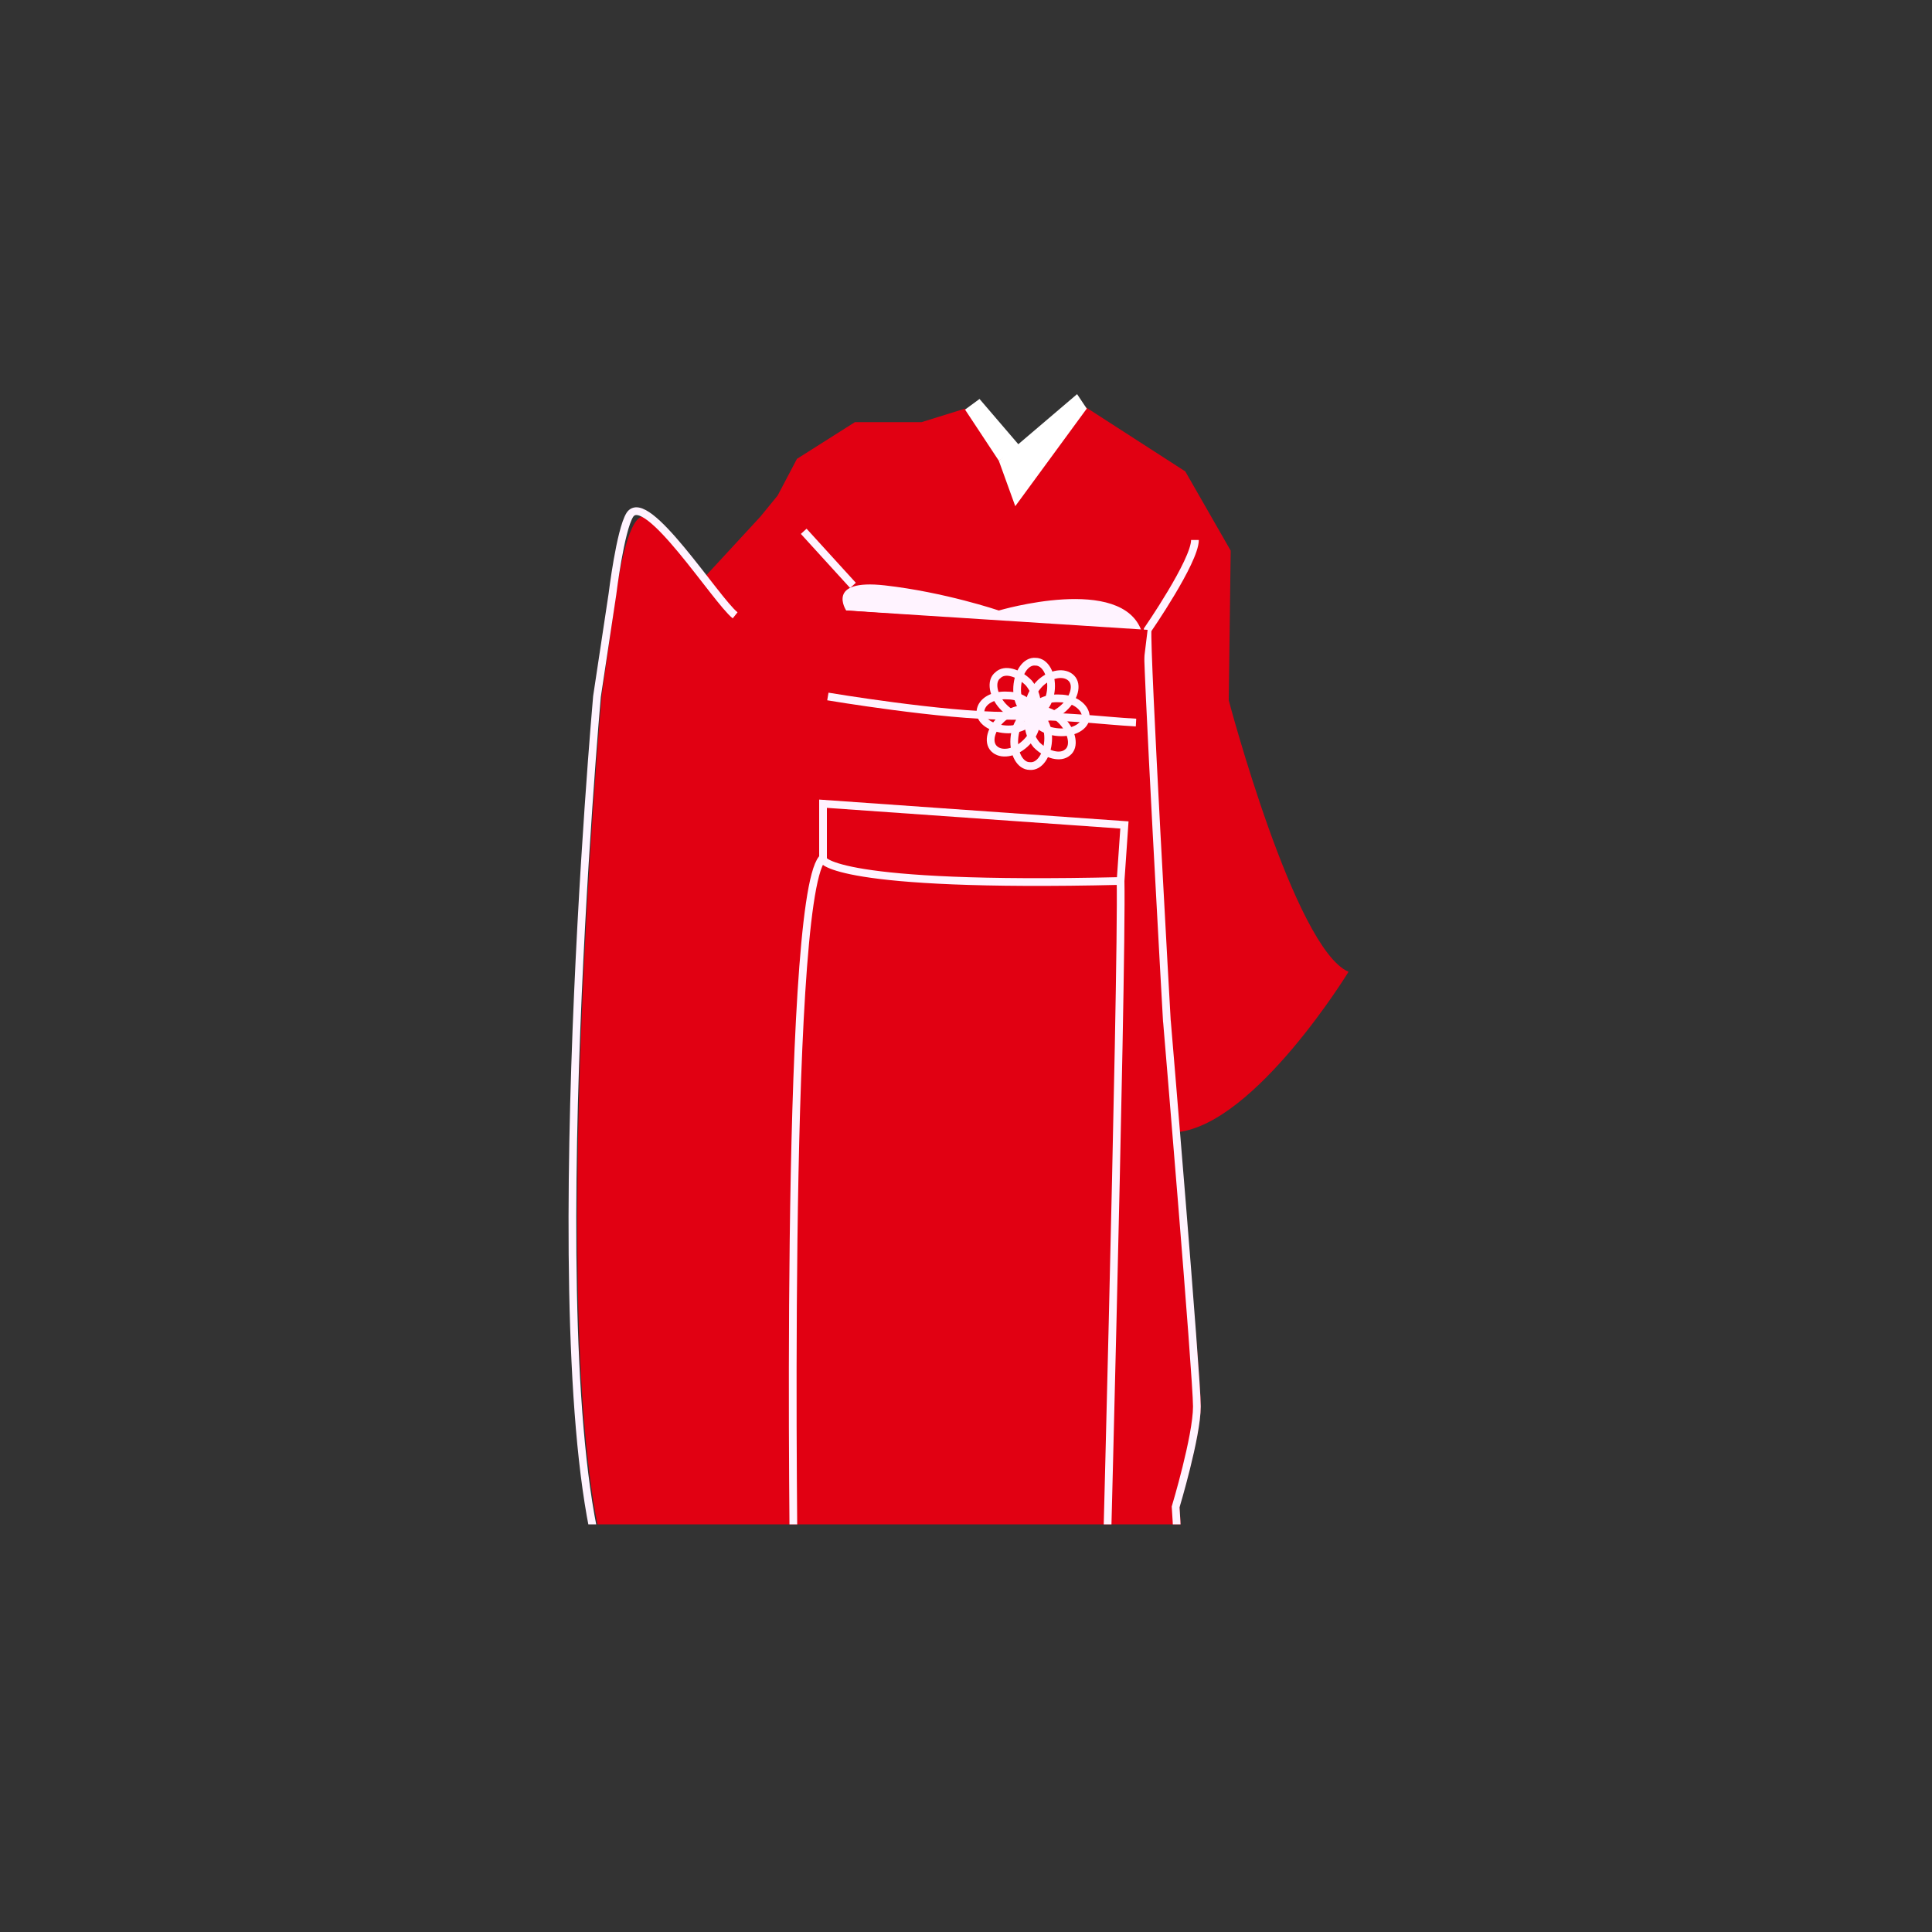 <?xml version="1.0" encoding="utf-8"?>
<!-- Generator: Adobe Illustrator 22.1.0, SVG Export Plug-In . SVG Version: 6.00 Build 0)  -->
<svg version="1.1" id="レイヤー_1" xmlns="http://www.w3.org/2000/svg" xmlns:xlink="http://www.w3.org/1999/xlink" x="0px"
	 y="0px" viewBox="0 0 200 200" style="enable-background:new 0 0 200 200;" xml:space="preserve">
<rect x="0" y="0" width="200" height="200" fill="#333333" stroke="none"/>
<style type="text/css">
	.st0{clip-path:url(#SVGID_2_);fill:#E10012;}
	.st1{clip-path:url(#SVGID_2_);fill:#EFACB7;}
	.st2{clip-path:url(#SVGID_2_);fill:#FFFFFF;}
	.st3{clip-path:url(#SVGID_2_);fill:none;stroke:#FFF3FF;stroke-width:0.8;stroke-miterlimit:10;}
	.st4{clip-path:url(#SVGID_2_);fill:none;stroke:#FFFFFF;stroke-width:0.8;stroke-miterlimit:10;}
	.st5{clip-path:url(#SVGID_2_);fill:#FFF3FF;}
</style>
<g>
	<defs>
		<rect id="SVGID_1_" x="56.5" y="29" width="108.8" height="128.8"/>
	</defs>
	<clipPath id="SVGID_2_">
		<use xlink:href="#SVGID_1_"  style="overflow:visible;"/>
	</clipPath>
	<path class="st0" d="M127.2,72.5l0.2-15.5l-4.7-8.2L112,41.9l-6.2,5.7l-5.9-5.3l-4.5,1.4h-6.9l-6,3.8l-2,3.8l-1.8,2.2L72.7,60
		c-3.3-3.4-5.1-7.4-6.5-6.4c-1.5,1-2.4,7.7-2.4,7.7l-1.5,10.6c0,0-6.4,71.6,1.1,91.7c0,0,1.3,5.8,6.4,6.2c5,0.4,12.7-5.6,12.8-5.8
		l0,24.4c0,0,3.8,4.2,20.8,2.9c17.1-1.3,11.8-5.1,11.8-5.1s-0.8-5.5-0.9-14.6c0.1,2.4,0.3,3.8,0.3,3.8s6-5.5,7.1-8
		c1.1-2.4,0.4-11.5,0.4-11.5s2.2-7.3,2.2-10.4c0-3.1-2.4-28.3-2.4-28.3c8.1-0.9,17.7-16.6,17.7-16.6C134,98.2,127.2,72.5,127.2,72.5
		"/>
	<path class="st1" d="M94.2,165.6l0.2,6.4c0,0,2.9,2.2,6,1.5l3.1-0.7h2.9l0.6-1.5l4.2,0.4l3.3-3.3l-0.4-4.7
		C114.2,163.8,100.3,166.3,94.2,165.6"/>
	<polygon class="st2" points="99.9,42.4 101.4,41.3 105.6,46.2 103.4,47.7 	"/>
	<polygon class="st2" points="111.5,40.8 112.5,42.3 105.1,52.4 103.4,47.7 	"/>
	<path class="st3" d="M120.8,105.8c0,0-2.2-38.8-2-40.6c0,0,4.9-7.1,4.9-9.3"/>
	<path class="st3" d="M76.1,63.7c-2-1.6-9.2-13-10.9-10.4c-1,1.6-1.8,8.2-1.8,8.2l-1.6,10.6c0,0-6.4,71.6,1.1,91.7
		c0,0,1.3,5.8,6.4,6.2c5.1,0.4,12.9-5.8,12.9-5.8s-1.1-70.4,2.9-75.3"/>
	<path class="st3" d="M116,91.1c0.2,9.7-1.8,84.4-1.8,84.4s6-5.5,7.1-8c1.1-2.4,0.4-11.5,0.4-11.5s2.2-7.3,2.2-10.4
		c0-3.1-3.1-39.9-3.1-39.9"/>
	<path class="st4" d="M82.3,165.1v23.5c0,0,3.8,4.2,20.8,2.9c17.1-1.3,11.8-5.1,11.8-5.1s-1.2-8.4-0.9-10.4"/>
	<line class="st3" x1="83.2" y1="55" x2="88.3" y2="60.6"/>
	<path class="st5" d="M87.6,63.2c0,0-2.2-3.3,4-2.6c6.2,0.7,11.8,2.6,11.8,2.6s12.8-3.8,14.8,2.2C118.2,65.4,90.3,63.4,87.6,63.2"/>
	<path class="st0" d="M85.2,83.2c0,0,0.2-18,2.4-20l31.2,2c0,0-2.2,17.9-2.4,20.2C116.4,85.4,96,85.4,85.2,83.2"/>
	<path class="st3" d="M85.2,83.2v5.8c0,0,1.1,2.9,30.8,2.2l0.4-5.8L85.2,83.2z"/>
	<path class="st3" d="M85.7,72.1c0,0,11.9,2,18.5,2c6.7,0,9.8,0.5,13.4,0.7"/>
	<path class="st3" d="M106.9,73.9c-0.7,0.7-2.1,0.3-3.1-0.8c-1-1.1-1.3-2.6-0.5-3.2c0.7-0.7,2.1-0.3,3.2,0.8
		C107.4,71.8,107.6,73.2,106.9,73.9z"/>
	<path class="st3" d="M106.9,73.9c-1-0.1-1.7-1.3-1.6-2.8c0.1-1.5,0.9-2.7,1.9-2.6c1,0,1.7,1.3,1.6,2.8
		C108.7,72.7,107.9,73.9,106.9,73.9z"/>
	<path class="st3" d="M106.9,73.9c-0.7-0.7-0.3-2.1,0.8-3.2c1.1-1,2.5-1.2,3.2-0.5c0.7,0.7,0.3,2.1-0.8,3.1
		C109,74.3,107.6,74.6,106.9,73.9z"/>
	<path class="st3" d="M106.9,73.9c0-1,1.3-1.7,2.8-1.6c1.5,0,2.7,0.9,2.7,1.9c0,1-1.3,1.7-2.8,1.6C108,75.7,106.9,74.8,106.9,73.9z"
		/>
	<path class="st3" d="M106.9,73.9c0.7-0.7,2.1-0.3,3.1,0.8c1,1.1,1.3,2.6,0.5,3.2c-0.7,0.6-2.1,0.3-3.2-0.8
		C106.4,76,106.2,74.5,106.9,73.9z"/>
	<path class="st3" d="M106.9,73.9c1,0,1.7,1.3,1.6,2.8c-0.1,1.5-0.9,2.7-1.9,2.6c-1,0-1.7-1.3-1.6-2.8
		C105.1,75,105.9,73.8,106.9,73.9z"/>
	<path class="st3" d="M106.9,73.9c0.7,0.7,0.3,2.1-0.8,3.1c-1.1,1-2.5,1.2-3.2,0.5c-0.7-0.7-0.3-2.1,0.8-3.1
		C104.8,73.4,106.2,73.1,106.9,73.9z"/>
	<path class="st3" d="M106.9,73.9c0,1-1.3,1.7-2.8,1.6c-1.5-0.1-2.7-0.9-2.6-1.9c0.1-1,1.3-1.7,2.8-1.6
		C105.8,72,106.9,72.9,106.9,73.9z"/>
	<path class="st2" d="M95.2,165.6c0,0,0.7,4,3.3,4c2.7,0,4.5-0.9,4.5-0.9h4c0,0,1.1-0.9-0.2-2.2l-1.4-1.3L95.2,165.6z"/>
	<path class="st2" d="M107.1,165c-1.8,2,1.2,1.9,3.6,2.6c2.4,0.7,3.1-4.1,3.1-4.1L107.1,165z"/>
</g>
</svg>
